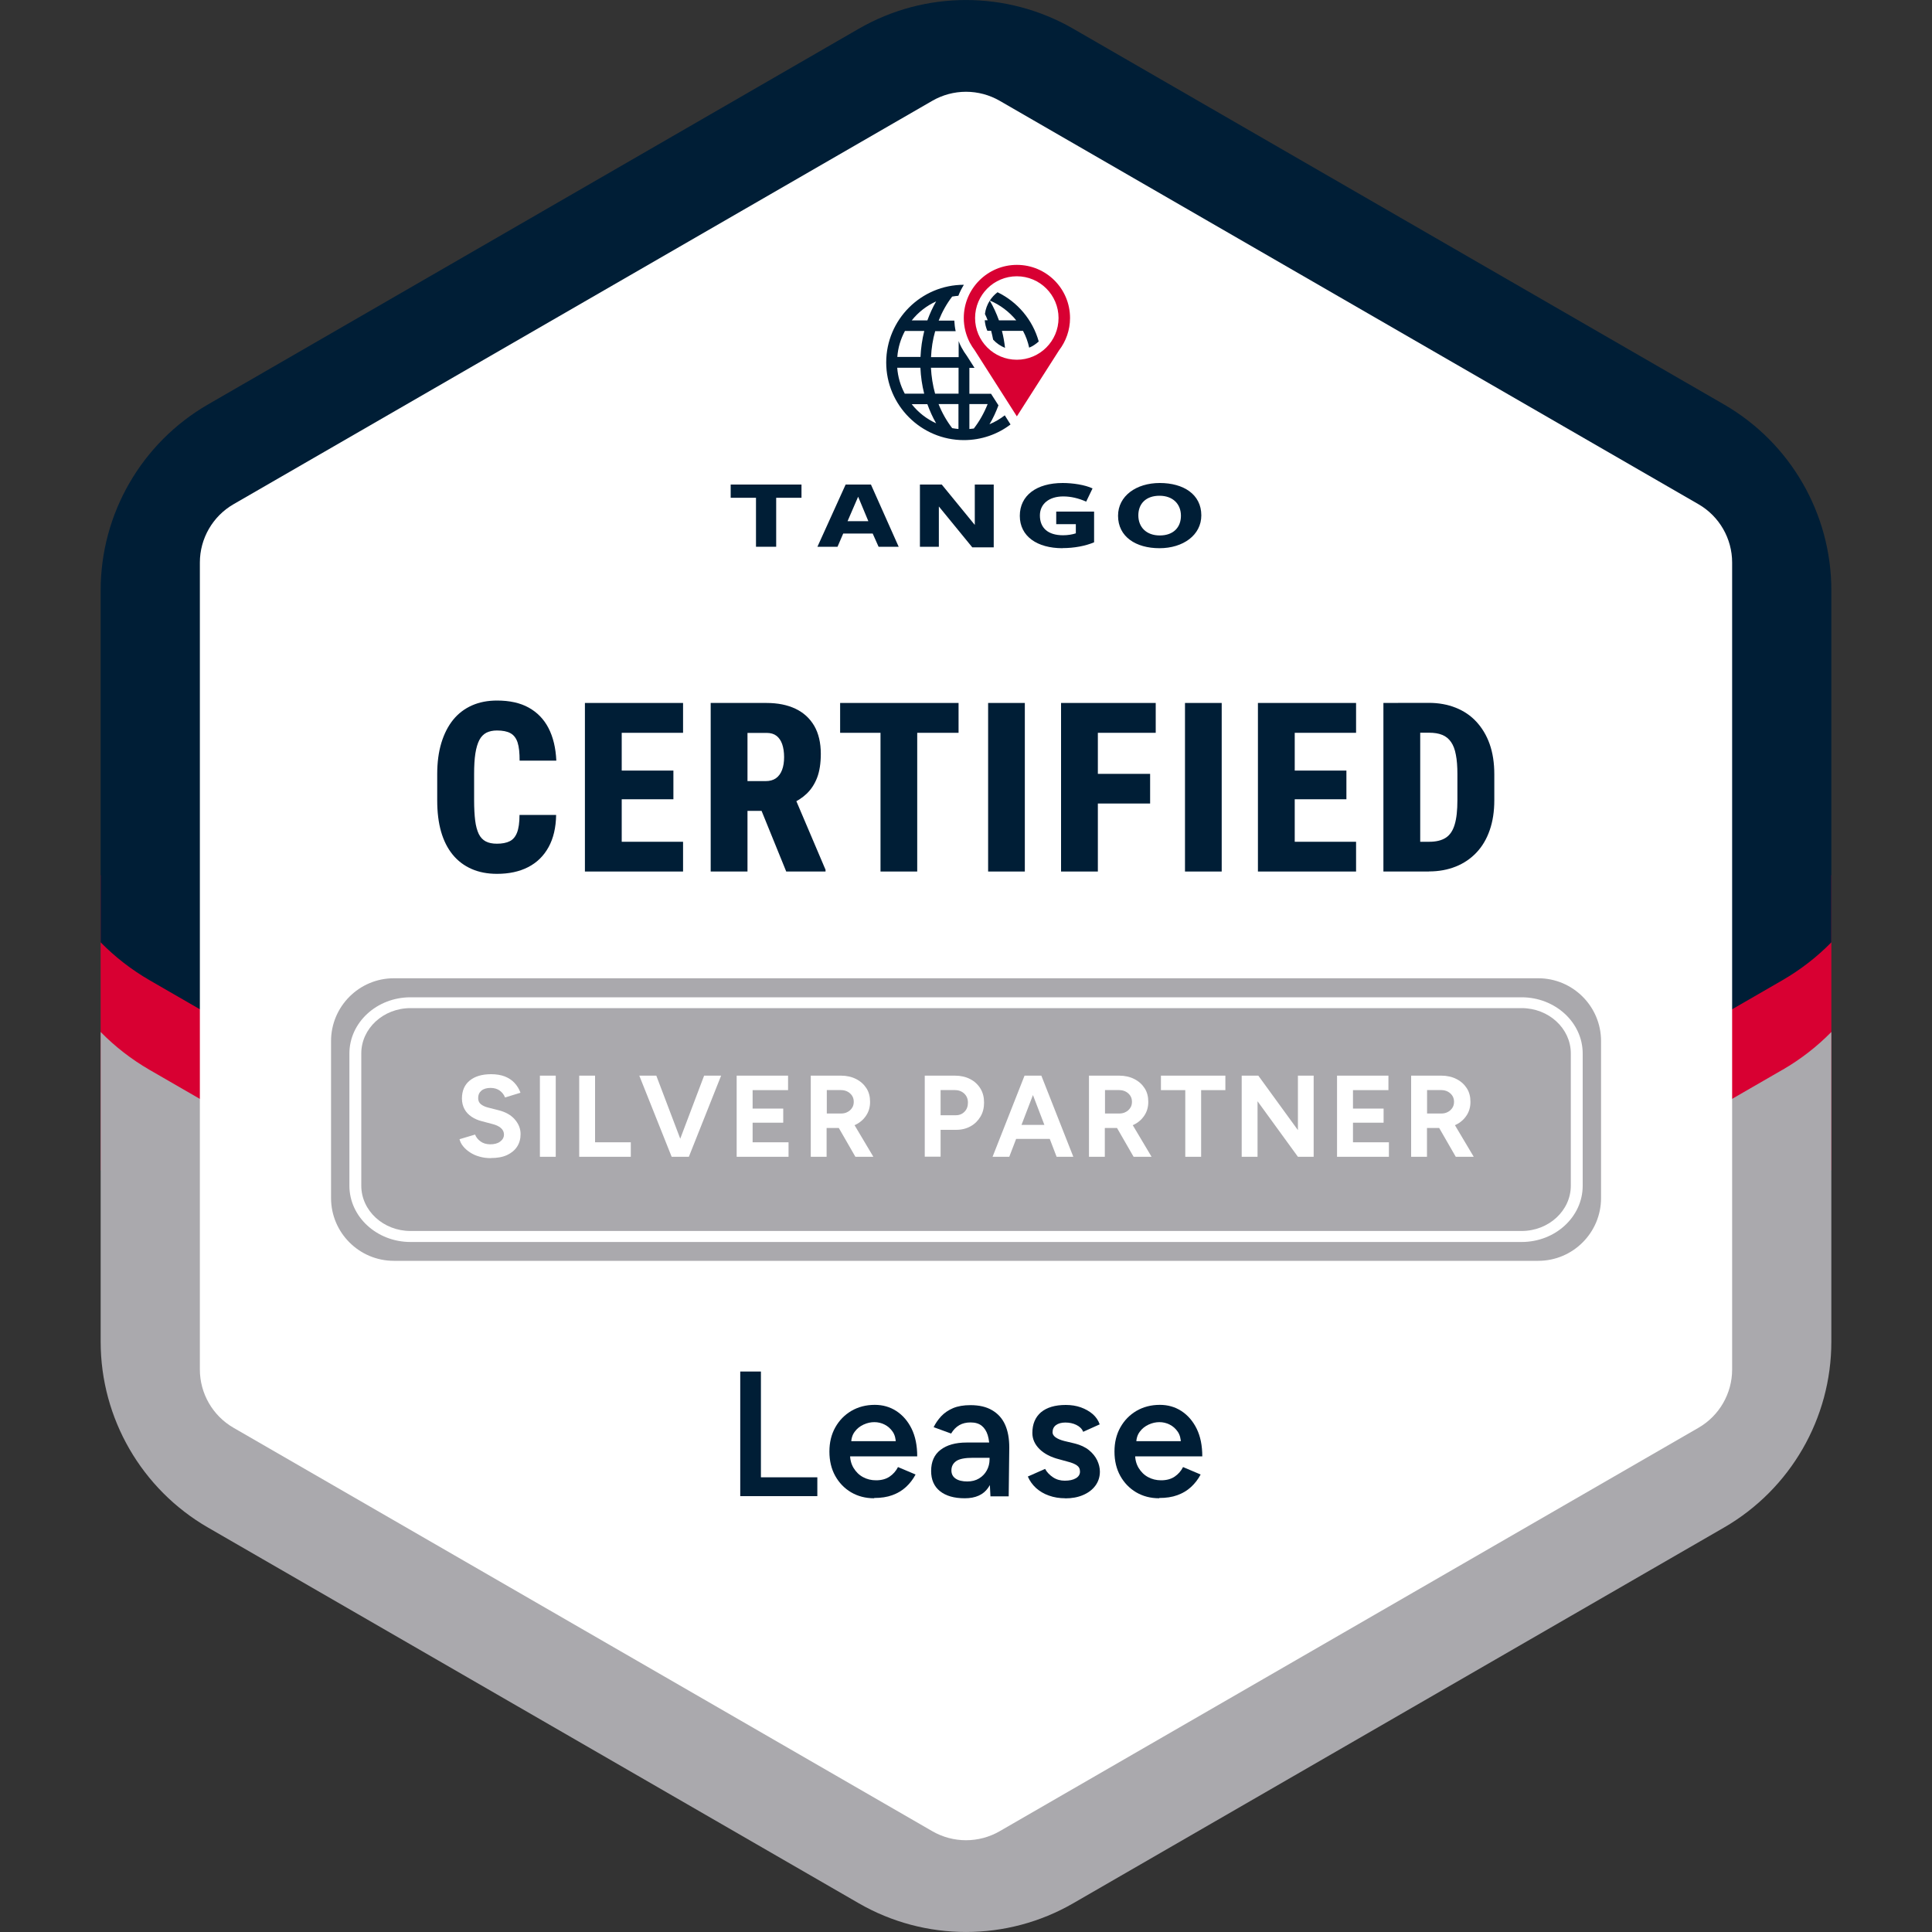 <?xml version="1.0" encoding="UTF-8"?>
<svg xmlns="http://www.w3.org/2000/svg" id="Layer_1" viewBox="0 0 200 200">
  <rect x="0" y="0" width="200" height="200" fill="#333333" stroke="none"/>
  <rect x="10.42" y="90.6" width="16.26" height="30.55" fill="#d80032"></rect>
  <rect x="173.32" y="90.6" width="16.26" height="30.55" fill="#d80032"></rect>
  <path d="M184.52,110.75c1.88-1.09,3.58-2.41,5.06-3.92v32.06c0,7.94-4.24,15.27-11.11,19.24l-67.36,38.89c-6.87,3.97-15.35,3.97-22.22,0l-67.36-38.89c-6.87-3.97-11.11-11.3-11.11-19.24v-32.06c1.48,1.51,3.18,2.83,5.06,3.92l72.55,41.89c7.4,4.28,16.53,4.28,23.93,0l72.55-41.89Z" fill="#aaa9ad"></path>
  <path d="M189.58,61.11v36.44c-1.48,1.51-3.18,2.83-5.06,3.92l-72.55,41.89c-7.4,4.28-16.53,4.28-23.93,0L15.48,101.47c-1.88-1.09-3.58-2.41-5.06-3.92v-36.44c0-7.94,4.24-15.27,11.11-19.24L88.89,2.98c6.87-3.97,15.34-3.97,22.22,0l67.36,38.89c6.87,3.97,11.11,11.3,11.11,19.24Z" fill="#001e36"></path>
  <path d="M100,190.5c-1.22,0-2.42-.32-3.48-.93l-72.35-41.77c-2.15-1.24-3.48-3.55-3.48-6.03V58.23c0-2.48,1.33-4.79,3.48-6.03L96.52,10.43c1.06-.61,2.26-.93,3.48-.93s2.42.32,3.48.93l72.35,41.77c2.15,1.24,3.48,3.55,3.48,6.03v83.54c0,2.48-1.33,4.79-3.48,6.03l-72.35,41.77c-1.06.61-2.26.93-3.48.93Z" fill="#fff"></path>
  <rect width="200" height="200" fill="none"></rect>
  <path d="M80.35,51.53v5.07h-2.09v-5.07h-2.62v-1.37h7.33v1.37h-2.62Z" fill="#001e36"></path>
  <path d="M93.03,56.6h-2.08l-.61-1.37h-3.05l-.59,1.37h-2.08l2.92-6.44h2.62l2.87,6.44ZM88.83,51.43l-1.09,2.52h2.15l-1.05-2.52Z" fill="#001e36"></path>
  <path d="M100.91,50.16h1.96v6.5h-2.22l-3.46-4.23v4.17h-1.96v-6.44h2.26l3.42,4.18v-4.18Z" fill="#001e36"></path>
  <path d="M109.99,56.75c-2.63,0-4.42-1.23-4.42-3.35s1.74-3.4,4.44-3.4c1.05,0,2.3.19,3.09.56l-.66,1.37c-.78-.35-1.58-.54-2.37-.54-1.47,0-2.42.77-2.42,1.97,0,1.29.83,2.05,2.4,2.05.47,0,.97-.08,1.32-.2v-.95h-2.03v-1.3h3.92v3.18c-.9.38-2.07.6-3.27.6Z" fill="#001e36"></path>
  <path d="M120.03,56.75c-2.44,0-4.29-1.18-4.29-3.36,0-2.04,1.87-3.39,4.32-3.39s4.3,1.17,4.3,3.35c0,2.04-1.88,3.4-4.33,3.4ZM120.03,51.32c-1.4,0-2.19.82-2.19,2.03s.82,2.08,2.22,2.08,2.19-.83,2.19-2.04-.83-2.07-2.22-2.07Z" fill="#001e36"></path>
  <path d="M103.27,30.25c-.32.24-.59.53-.8.86,1.06.45,2,1.16,2.73,2.05h-1.79c-.26-.72-.57-1.4-.95-2.04-.26.41-.44.88-.5,1.38.1.21.2.43.28.65h-.3c.03.38.12.75.27,1.09h.39c.08.3.15.61.21.92.34.37.76.66,1.23.85-.07-.6-.17-1.19-.32-1.76h2.18c.3.55.51,1.14.64,1.74.37-.15.7-.38.99-.64-.63-2.25-2.2-4.1-4.27-5.1M104.02,42.99c-.49.38-1.02.69-1.59.93.37-.61.67-1.27.93-1.96l-.77-1.2h-2.24v-2.68h.53l-.79-1.24c-.21-.28-.4-.58-.57-.9-.11-.2-.2-.41-.28-.63v1.66h-2.86c.04-.92.18-1.83.43-2.69h2.12c-.08-.36-.12-.72-.14-1.09h-1.62c.36-.91.83-1.75,1.4-2.49.21-.04.42-.06.64-.08.15-.4.35-.78.57-1.14-4.43,0-8.04,3.61-8.04,8.04s3.61,8.04,8.04,8.04c1.81,0,3.49-.6,4.83-1.62l-.19-.3-.41-.65ZM96.91,31.2c-.36.62-.66,1.28-.91,1.97h-1.62c.68-.85,1.54-1.52,2.53-1.97M93.67,34.26h2.01c-.22.87-.35,1.78-.39,2.69h-2.4c.07-.95.34-1.85.79-2.69M93.66,40.75c-.45-.84-.71-1.74-.78-2.68h2.4c.04.91.17,1.81.39,2.68h-2.01ZM94.38,41.84h1.62c.25.69.55,1.36.91,1.98-.99-.45-1.85-1.12-2.53-1.98M99.23,44.41c-.22-.02-.44-.05-.66-.09-.57-.74-1.05-1.58-1.41-2.49h2.06v2.58ZM99.23,40.75h-2.43c-.24-.86-.38-1.76-.43-2.68h2.86v2.68ZM100.81,44.36c-.15.02-.3.04-.46.05v-2.58h1.89c-.37.93-.85,1.78-1.43,2.53" fill="#001e36"></path>
  <path d="M105.26,43.11l4.37-6.84c.71-.93,1.14-2.09,1.14-3.35,0-3.04-2.46-5.5-5.5-5.5-3.04,0-5.5,2.46-5.5,5.5,0,.92.23,1.78.62,2.54h0s0,0,0,0c.15.28.32.55.51.8l4.37,6.85ZM105.26,28.6c2.39,0,4.32,1.94,4.32,4.32,0,2.39-1.94,4.32-4.32,4.32-2.39,0-4.32-1.94-4.32-4.32,0-2.39,1.94-4.32,4.32-4.32" fill="#d80032"></path>
  <path d="M159.23,130.52H40.77c-3.58,0-6.5-2.91-6.5-6.5v-16.25c0-3.58,2.91-6.5,6.5-6.5h118.47c3.58,0,6.5,2.91,6.5,6.5v16.25c0,3.58-2.91,6.5-6.5,6.5Z" fill="#aaa9ad"></path>
  <path d="M157.51,128.57H42.49c-3.48,0-6.32-2.61-6.32-5.82v-13.69c0-3.21,2.83-5.82,6.32-5.82h115.03c3.48,0,6.32,2.61,6.32,5.82v13.69c0,3.21-2.83,5.82-6.32,5.82ZM42.49,104.36c-2.81,0-5.09,2.11-5.09,4.69v13.69c0,2.59,2.29,4.69,5.09,4.69h115.03c2.81,0,5.09-2.11,5.09-4.69v-13.69c0-2.59-2.29-4.69-5.09-4.69H42.49Z" fill="#fff"></path>
  <path d="M50.82,119.89c-.42,0-.82-.05-1.19-.16-.37-.1-.7-.25-.98-.44-.29-.19-.53-.4-.71-.63-.19-.23-.31-.48-.37-.73l1.61-.48c.1.27.29.51.55.7.26.2.6.3,1,.31.42,0,.77-.08,1.04-.28s.4-.44.4-.74c0-.26-.11-.49-.32-.67-.21-.18-.5-.32-.87-.41l-1.09-.29c-.41-.1-.77-.26-1.08-.47s-.56-.47-.73-.79-.26-.68-.26-1.09c0-.79.26-1.41.79-1.85s1.27-.67,2.23-.67c.54,0,1.01.08,1.41.23.4.16.74.38,1.01.67s.48.63.62,1.02l-1.6.49c-.1-.27-.27-.5-.53-.7-.26-.19-.58-.29-.97-.29s-.71.09-.94.28-.34.44-.34.78c0,.26.09.47.27.62.18.15.43.27.74.35l1.1.28c.72.18,1.28.49,1.68.95.4.46.6.96.6,1.52,0,.5-.12.93-.36,1.3-.24.37-.59.66-1.04.87s-1.01.31-1.66.31Z" fill="#fff"></path>
  <path d="M55.89,119.75v-8.4h1.64v8.4h-1.64Z" fill="#fff"></path>
  <path d="M59.96,119.75v-8.4h1.64v6.9h3.7v1.5h-5.34Z" fill="#fff"></path>
  <path d="M69.53,119.75l-3.35-8.4h1.76l3.19,8.4h-1.61ZM69.71,119.75l3.18-8.4h1.76l-3.34,8.4h-1.61Z" fill="#fff"></path>
  <path d="M76.26,119.75v-8.4h5.32v1.5h-3.67v1.91h3.17v1.46h-3.17v2.03h3.72v1.5h-5.36Z" fill="#fff"></path>
  <path d="M83.93,119.75v-8.4h3.12c.59,0,1.12.12,1.57.35.46.23.81.55,1.07.95.26.4.38.87.38,1.41s-.13,1-.4,1.41-.63.73-1.1.96c-.46.23-.99.34-1.58.34h-1.42v2.98h-1.64ZM85.58,115.27h1.49c.25,0,.47-.05.67-.16.2-.1.35-.25.47-.43.12-.18.17-.39.17-.62,0-.36-.13-.65-.39-.88s-.59-.34-1-.34h-1.4v2.42ZM88.55,119.75l-1.94-3.37,1.26-.9,2.54,4.27h-1.86Z" fill="#fff"></path>
  <path d="M95.73,119.75v-8.4h3.12c.59,0,1.12.12,1.57.35s.81.56,1.07.98.38.91.38,1.46-.12,1.03-.37,1.45c-.25.42-.59.76-1.02,1s-.93.37-1.5.37h-1.61v2.78h-1.64ZM97.37,115.45h1.57c.37,0,.67-.12.91-.37.24-.24.35-.56.35-.94s-.13-.7-.39-.94c-.26-.24-.59-.36-1-.36h-1.44v2.6Z" fill="#fff"></path>
  <path d="M102.75,119.75l3.31-8.4h1.64l-3.22,8.4h-1.74ZM104.31,117.9v-1.45h5.27v1.45h-5.27ZM109.38,119.75l-3.22-8.4h1.64l3.31,8.4h-1.74Z" fill="#fff"></path>
  <path d="M112.73,119.75v-8.4h3.12c.59,0,1.12.12,1.57.35.46.23.81.55,1.07.95.26.4.38.87.38,1.41s-.13,1-.4,1.41-.63.73-1.1.96c-.46.23-.99.34-1.58.34h-1.42v2.98h-1.64ZM114.38,115.27h1.49c.25,0,.47-.05.67-.16.2-.1.35-.25.47-.43.12-.18.17-.39.17-.62,0-.36-.13-.65-.39-.88s-.59-.34-1-.34h-1.4v2.42ZM117.35,119.75l-1.94-3.37,1.26-.9,2.54,4.27h-1.86Z" fill="#fff"></path>
  <path d="M122.7,119.75v-6.9h-2.52v-1.5h6.67v1.5h-2.51v6.9h-1.64Z" fill="#fff"></path>
  <path d="M128.54,119.75v-8.4h1.72l4.1,5.64v-5.64h1.63v8.4h-1.63l-4.18-5.75v5.75h-1.64Z" fill="#fff"></path>
  <path d="M138.41,119.75v-8.4h5.32v1.5h-3.67v1.91h3.17v1.46h-3.17v2.03h3.72v1.5h-5.36Z" fill="#fff"></path>
  <path d="M146.08,119.75v-8.4h3.12c.59,0,1.12.12,1.57.35.46.23.81.55,1.07.95.26.4.38.87.38,1.41s-.13,1-.4,1.41-.63.73-1.1.96c-.46.23-.99.34-1.58.34h-1.42v2.98h-1.64ZM147.72,115.27h1.49c.25,0,.47-.05.67-.16.2-.1.35-.25.47-.43.12-.18.17-.39.17-.62,0-.36-.13-.65-.39-.88s-.59-.34-1-.34h-1.4v2.42ZM150.7,119.75l-1.94-3.37,1.26-.9,2.54,4.27h-1.86Z" fill="#fff"></path>
  <path d="M76.63,154.88v-12.9h2.14v10.95h5.84v1.95h-7.98Z" fill="#001e36"></path>
  <path d="M90.49,155.1c-.9,0-1.69-.21-2.39-.62-.69-.41-1.24-.98-1.64-1.7-.4-.72-.6-1.56-.6-2.51s.2-1.78.61-2.51.96-1.29,1.67-1.71c.71-.41,1.51-.62,2.42-.62.82,0,1.57.21,2.23.64s1.19,1.04,1.58,1.83c.39.8.58,1.75.58,2.86h-7.24l.28-.26c0,.56.12,1.05.37,1.46.25.41.57.73.98.95.41.22.85.33,1.35.33.56,0,1.03-.13,1.4-.38s.66-.58.87-.99l1.82.77c-.26.49-.59.92-.99,1.29-.4.37-.87.65-1.42.85s-1.17.29-1.87.29ZM88.11,149.45l-.29-.26h5.2l-.28.26c0-.5-.11-.92-.33-1.24s-.5-.57-.84-.74-.69-.25-1.06-.25-.74.08-1.11.25-.68.41-.92.74c-.25.33-.37.74-.37,1.24Z" fill="#001e36"></path>
  <path d="M99.87,155.1c-1.11,0-1.96-.25-2.57-.74-.61-.49-.91-1.19-.91-2.08,0-.96.32-1.69.97-2.19.65-.5,1.54-.76,2.7-.76h2.47v1.58h-1.81c-.82,0-1.4.11-1.73.34-.33.23-.5.55-.5.97,0,.36.14.64.43.84s.69.3,1.21.3c.47,0,.87-.1,1.22-.31.34-.21.61-.48.8-.83.19-.34.29-.73.29-1.16h.61c0,1.25-.25,2.24-.76,2.96-.5.72-1.31,1.08-2.41,1.08ZM102.53,154.88l-.09-1.73v-3c0-.63-.06-1.15-.19-1.58-.13-.42-.34-.75-.63-.98-.29-.23-.67-.34-1.15-.34-.44,0-.83.09-1.16.28s-.61.47-.85.87l-1.81-.66c.2-.41.46-.78.78-1.13.33-.35.74-.63,1.23-.84.5-.21,1.1-.31,1.8-.31.9,0,1.65.17,2.25.53.6.35,1.05.85,1.34,1.5s.43,1.44.43,2.36l-.06,5.05h-1.9Z" fill="#001e36"></path>
  <path d="M110.28,155.1c-.61,0-1.18-.09-1.7-.28-.52-.18-.96-.45-1.33-.78-.37-.34-.65-.73-.85-1.19l1.79-.79c.18.34.46.63.82.87s.77.35,1.21.35c.48,0,.86-.08,1.15-.25.29-.17.43-.4.43-.69s-.11-.5-.33-.65c-.22-.15-.53-.28-.94-.38l-.87-.24c-.87-.22-1.55-.57-2.05-1.06-.49-.49-.74-1.04-.74-1.67,0-.92.3-1.63.89-2.14.6-.5,1.45-.76,2.57-.76.56,0,1.08.08,1.56.25.47.17.88.4,1.23.7.34.3.58.65.72,1.06l-1.71.77c-.12-.31-.36-.54-.7-.71-.34-.17-.73-.25-1.14-.25s-.74.09-.98.27-.35.43-.35.75c0,.18.1.35.31.51.21.15.51.28.9.38l1.09.26c.6.15,1.09.38,1.47.69s.66.66.85,1.05c.18.39.28.78.28,1.17,0,.55-.16,1.04-.47,1.46-.31.42-.74.74-1.28.97-.54.23-1.15.34-1.84.34Z" fill="#001e36"></path>
  <path d="M120,155.1c-.9,0-1.69-.21-2.39-.62-.69-.41-1.24-.98-1.64-1.7-.4-.72-.6-1.56-.6-2.51s.2-1.78.61-2.51.96-1.29,1.67-1.71c.71-.41,1.51-.62,2.42-.62.82,0,1.57.21,2.23.64s1.19,1.04,1.58,1.83c.39.8.58,1.75.58,2.86h-7.24l.28-.26c0,.56.12,1.05.37,1.46.25.41.57.73.98.95.41.22.85.33,1.35.33.56,0,1.03-.13,1.4-.38s.66-.58.87-.99l1.82.77c-.26.49-.59.92-.99,1.29-.4.37-.87.65-1.42.85s-1.17.29-1.87.29ZM117.62,149.45l-.29-.26h5.2l-.28.26c0-.5-.11-.92-.33-1.24s-.5-.57-.84-.74-.69-.25-1.06-.25-.74.08-1.11.25-.68.41-.92.74c-.25.33-.37.74-.37,1.24Z" fill="#001e36"></path>
  <path d="M53.78,84.36h3.79c-.02,1.31-.28,2.42-.78,3.33-.5.91-1.2,1.6-2.11,2.07-.91.47-1.99.7-3.23.7-.99,0-1.87-.17-2.64-.51-.77-.34-1.42-.83-1.95-1.48s-.93-1.44-1.2-2.38-.4-2.02-.4-3.24v-2.71c0-1.21.14-2.28.43-3.24.29-.95.7-1.75,1.23-2.4.53-.65,1.18-1.14,1.95-1.48.77-.34,1.63-.5,2.58-.5,1.3,0,2.4.24,3.28.73s1.57,1.19,2.05,2.12c.48.93.75,2.05.81,3.37h-3.8c0-.8-.06-1.42-.21-1.88-.15-.45-.39-.77-.74-.96-.34-.19-.81-.28-1.4-.28-.42,0-.79.08-1.09.23-.3.16-.55.41-.73.76-.18.35-.32.81-.41,1.39s-.13,1.28-.13,2.11v2.73c0,.83.04,1.53.11,2.1.07.57.2,1.03.37,1.39.18.36.42.61.72.77.3.16.69.24,1.16.24.53,0,.96-.08,1.31-.25.34-.16.6-.46.77-.89.17-.43.26-1.05.26-1.86Z" fill="#001e36"></path>
  <path d="M64.36,72.77v17.45h-3.81v-17.45h3.81ZM70.71,72.77v3.09h-7.61v-3.09h7.61ZM69.71,79.77v2.97h-6.6v-2.97h6.6ZM70.71,87.14v3.08h-7.61v-3.08h7.61Z" fill="#001e36"></path>
  <path d="M73.55,72.77h5.79c1.17,0,2.17.2,3.01.6s1.48.99,1.94,1.77c.45.78.68,1.75.68,2.9,0,.97-.13,1.8-.38,2.46-.26.67-.62,1.22-1.08,1.66-.46.44-1.01.79-1.65,1.07l-1.2.71h-4.61v-3.08s3.21,0,3.21,0c.43,0,.79-.1,1.07-.3s.49-.49.63-.86c.14-.37.21-.81.21-1.32s-.07-.98-.2-1.35-.33-.66-.59-.86c-.26-.2-.6-.3-1.02-.3h-1.98v14.35h-3.81v-17.45ZM81.39,90.22l-3.15-7.75h4s3.22,7.57,3.22,7.57v.18h-4.07Z" fill="#001e36"></path>
  <path d="M99.23,72.77v3.09h-12.26v-3.09h12.26ZM94.95,72.77v17.45h-3.8v-17.45h3.8Z" fill="#001e36"></path>
  <path d="M106.09,72.77v17.45h-3.8v-17.45h3.8Z" fill="#001e36"></path>
  <path d="M113.65,72.77v17.45h-3.81v-17.45h3.81ZM119.64,72.77v3.09h-6.99v-3.09h6.99ZM119.06,80.11v3.07h-6.4v-3.07h6.4Z" fill="#001e36"></path>
  <path d="M126.47,72.77v17.45h-3.8v-17.45h3.8Z" fill="#001e36"></path>
  <path d="M134.03,72.77v17.45h-3.81v-17.45h3.81ZM140.38,72.77v3.09h-7.61v-3.09h7.61ZM139.38,79.77v2.97h-6.6v-2.97h6.6ZM140.38,87.14v3.08h-7.61v-3.08h7.61Z" fill="#001e36"></path>
  <path d="M147.02,72.77v17.45h-3.81v-17.45h3.81ZM147.94,90.22h-3.14l.02-3.08h3.12c.73,0,1.3-.14,1.73-.42.43-.28.73-.73.92-1.37.19-.63.28-1.47.28-2.52v-2.7c0-.78-.05-1.45-.16-2-.1-.55-.27-.99-.5-1.32s-.53-.58-.9-.73c-.38-.16-.84-.23-1.39-.23h-3.19v-3.09h3.19c1.01,0,1.94.17,2.77.5.83.33,1.55.81,2.14,1.45s1.06,1.41,1.38,2.32.48,1.95.48,3.13v2.67c0,1.17-.16,2.21-.48,3.12-.32.92-.78,1.69-1.38,2.32-.6.63-1.31,1.11-2.14,1.44s-1.75.5-2.76.5Z" fill="#001e36"></path>
</svg>
